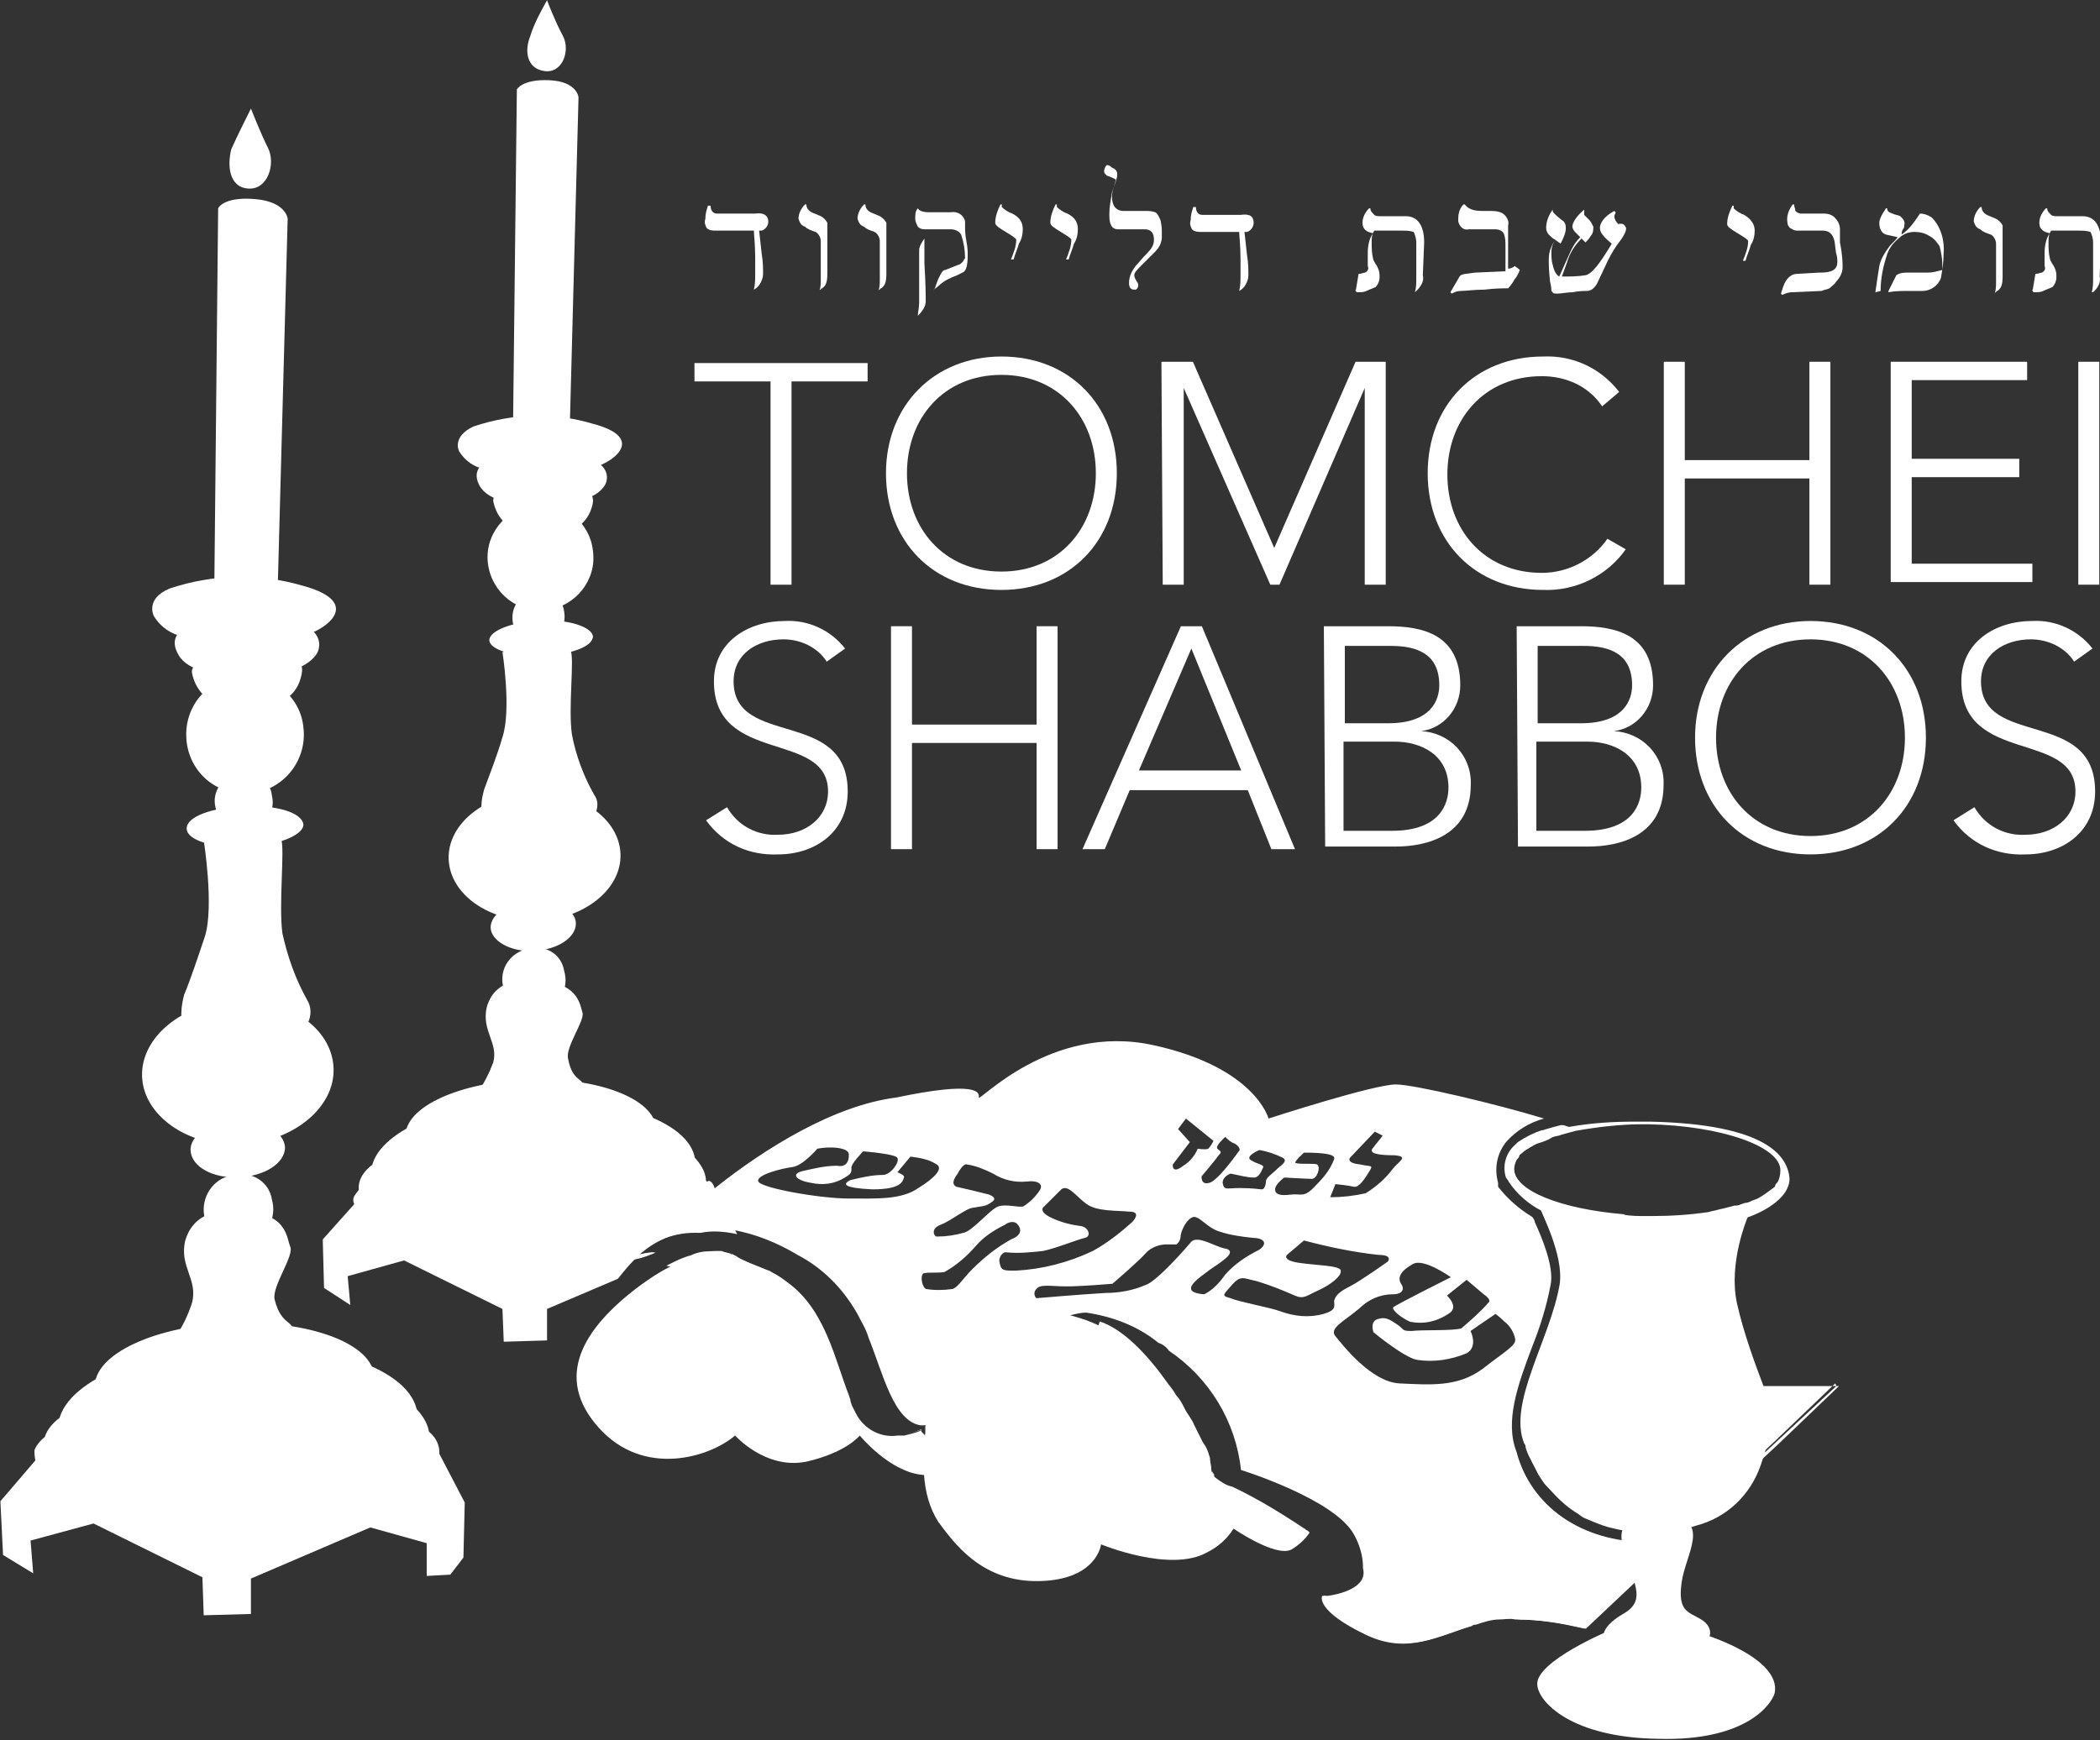 <?xml version="1.0" encoding="utf-8"?>
<!-- Generator: Adobe Illustrator 26.3.1, SVG Export Plug-In . SVG Version: 6.00 Build 0)  -->
<svg version="1.1" xmlns="http://www.w3.org/2000/svg" xmlns:xlink="http://www.w3.org/1999/xlink" x="0px" y="0px"
	 viewBox="0 0 160.1 132.7" style="enable-background:new 0 0 160.1 132.7;" xml:space="preserve">
<rect x="0" y="0" width="160.1" height="132.7" fill="#333333" stroke="none"/>
<style type="text/css">
	.st0{display:none;}
	.st1{display:inline;stroke:#000000;stroke-miterlimit:10;}
	.st2{fill:#FFFFFF;}
</style>
<g id="Layer_2" class="st0">
	<rect class="st1" width="160.1" height="132.7"/>
</g>
<g id="Layer_1">
	<g id="Group_26" transform="translate(1241.575 395.087)">
		<path id="Path_30" class="st2" d="M-1183-378.2c0,0.3-0.2,0.6-0.5,0.7c-0.1,0-0.1,0-0.2,0l0.2,1.8c0.1,0.6,0.1,1.1,0.1,1.5
			c0,0.3-0.1,0.5-0.2,0.7c-0.1,0.2-0.3,0.4-0.5,0.5c0.1-0.4,0.1-0.8,0.1-1.2c0-0.3,0-0.7,0-1.2c0-1.1-0.1-1.8-0.1-2.1l-2.9,0
			c-0.2,0-0.5,0-0.7-0.2c-0.1-0.2-0.2-0.4-0.1-0.7c0-0.4,0.1-0.7,0.2-1h0.2c0,0.4,0.2,0.6,0.5,0.6l2.9,0
			C-1183.3-378.9-1183-378.6-1183-378.2z"/>
		<path id="Path_31" class="st2" d="M-1178.5-376.9l0,2.5c0,0,0,0.1,0,0.1v0.1c0,0.6-0.1,0.9-0.4,1.1c0,0-0.1,0-0.1,0.1
			c0,0-0.1,0-0.1,0.1c0.1-0.3,0.1-0.6,0.1-0.9l0-2.9c0-0.3-0.2-0.6-0.4-0.7c-0.3-0.1-0.6-0.2-0.8-0.4c-0.3-0.1-0.4-0.3-0.5-0.6
			c0-0.4,0.2-0.8,0.5-1.1h0.1c0,0.3,0.2,0.5,0.4,0.6c0.2,0.1,0.5,0.2,0.7,0.3c0.2,0.1,0.4,0.3,0.5,0.5
			C-1178.5-377.8-1178.5-377.4-1178.5-376.9L-1178.5-376.9z"/>
		<path id="Path_32" class="st2" d="M-1174-376.9l0,2.5v0.1c0,0.1,0,0.1,0,0.1c0,0.6-0.1,0.9-0.4,1.1c0,0-0.1,0-0.1,0.1
			c0,0-0.1,0-0.1,0.1c0.1-0.3,0.1-0.6,0.1-0.9l0-2.9c0-0.3-0.2-0.6-0.4-0.7c-0.3-0.1-0.6-0.2-0.8-0.4c-0.3-0.1-0.4-0.3-0.5-0.6
			c0-0.4,0.2-0.8,0.5-1.1h0.1c0,0.3,0.2,0.5,0.4,0.6c0.2,0.1,0.5,0.2,0.7,0.3c0.2,0.1,0.4,0.3,0.5,0.5
			C-1174-377.8-1174-377.4-1174-376.9L-1174-376.9z"/>
		<path id="Path_33" class="st2" d="M-1167.8-375.6c0,0.7-0.1,1.2-0.4,1.3l-0.4,0.2c-0.5,0.2-1,0.4-1.4,0.8c0,0-0.1,0.1-0.4,0.3
			c0,0,0,0.1,0,0.1l0,0c0-0.1,0-0.1,0.1-0.2c0.1-0.3,0.2-0.6,0.3-0.8c0.2-0.4,0.3-0.6,0.5-0.6l1-0.4c0.1,0,0.2-0.1,0.3-0.2
			c0.1-0.1,0.1-0.2,0.2-0.3c0-0.6-0.1-1.2-0.3-1.8c-0.2-0.3-0.5-0.4-0.8-0.4h-1.9c-0.2,0-0.4,0-0.6-0.2c-0.1-0.2-0.2-0.4-0.2-0.6
			c0-0.3,0-0.6,0.2-0.8h0c0.1,0.2,0.4,0.3,0.9,0.3h1.6c0.5-0.1,1,0.2,1.1,0.7c0,0.1,0,0.3,0,0.4c0,0.2,0,0.6,0.1,1.1
			C-1167.8-376.2-1167.8-375.9-1167.8-375.6z M-1171-372.1c0,0.4-0.3,0.8-0.6,1.1c0-0.3,0.1-0.6,0.1-1l0-4c0-0.3,0.2-0.6,0.4-0.9
			v0.2c0,0.5,0,1.1,0,1.7C-1171-373.4-1171-372.5-1171-372.1L-1171-372.1z"/>
		<path id="Path_34" class="st2" d="M-1163.6-377.6c0,0.4-0.1,0.8-0.3,1.1c-0.1,0.4-0.3,0.8-0.4,1.2h-0.2c0.2-0.5,0.4-1,0.4-1.5
			c0-0.1-0.3-0.3-0.8-0.6s-0.8-0.5-0.8-0.7c0-0.5,0.2-1,0.4-1.4h0.1l0,0.2c0.2,0.2,0.5,0.4,0.8,0.5
			C-1163.8-378.5-1163.6-378.1-1163.6-377.6z"/>
		<path id="Path_35" class="st2" d="M-1159.4-377.6c0,0.4-0.1,0.8-0.3,1.1c-0.1,0.4-0.3,0.8-0.4,1.2h-0.2c0.2-0.5,0.4-1,0.4-1.5
			c0-0.1-0.3-0.3-0.8-0.6s-0.8-0.5-0.8-0.7c0-0.5,0.2-1,0.4-1.4h0.1l0,0.2c0.2,0.2,0.5,0.4,0.8,0.5
			C-1159.6-378.5-1159.4-378.1-1159.4-377.6z"/>
		<path id="Path_36" class="st2" d="M-1153-377.5v0.5c0,0.4-0.2,0.8-0.5,1.1l-1,1c-0.4,0.4-0.6,0.6-0.6,0.8c0,0.2,0.1,0.3,0.2,0.5
			c0.1,0.1,0.1,0.2,0.1,0.3c0,0.1-0.1,0.3-0.2,0.3c0,0,0,0-0.1,0c-0.3,0-0.4-0.2-0.4-0.5c0-0.5,0.2-0.9,0.5-1.3
			c0.2-0.2,0.5-0.6,0.9-1c0.3-0.3,0.5-0.6,0.5-1c0-0.5-0.2-0.8-0.7-0.8h-2c-0.3,0-0.5-0.1-0.6-0.4c-0.1-0.2-0.1-0.5-0.1-0.8
			c0-0.5,0.1-1,0.2-1.6c0.1-0.3,0.2-0.6,0.3-1c-0.2-0.1-0.4-0.2-0.7-0.3c-0.1-0.1-0.2-0.2-0.2-0.3c0-0.2,0.1-0.4,0.2-0.5l0,0
			c0.2,0,0.3,0.1,0.4,0.2c0.3,0.1,0.4,0.3,0.4,0.5c0,0.3-0.1,0.5-0.2,0.8c-0.1,0.3-0.2,0.6-0.2,0.9c0,0.7,0.3,1.1,0.9,1.1h1.6
			c0.3,0,0.5,0,0.8,0.1c0.2,0.1,0.3,0.4,0.4,0.6C-1153-377.8-1153-377.6-1153-377.5z"/>
		<path id="Path_37" class="st2" d="M-1146-378.1c0,0.3-0.2,0.6-0.5,0.7c-0.1,0-0.1,0-0.2,0l0.2,1.8c0.1,0.6,0.1,1.1,0.1,1.5
			c0,0.3-0.1,0.5-0.2,0.7c-0.1,0.2-0.3,0.4-0.5,0.5c0.1-0.4,0.1-0.8,0.1-1.2c0-0.3,0-0.7,0-1.2c0-1.1-0.1-1.8-0.1-2.1l-2.9,0
			c-0.2,0-0.5,0-0.7-0.2c-0.1-0.2-0.2-0.4-0.1-0.7c0-0.4,0.1-0.7,0.2-1h0.2c0,0.4,0.2,0.6,0.5,0.6l2.9,0
			C-1146.3-378.8-1146-378.6-1146-378.1z"/>
		<path id="Path_38" class="st2" d="M-1133.1-374.1c0.1,0.4-0.1,0.8-0.4,1.1c-0.1,0.1-0.1,0.1-0.2,0.2c0.1-0.4,0.1-0.7,0.1-1.1v-0.4
			c0-0.2,0-0.6,0-1.2v-1.1c0-0.3-0.1-0.6-0.2-0.8c-0.3-0.1-0.6-0.1-0.9-0.1h-2.1c-0.2,0.3-0.2,0.6-0.2,0.9c0,0.4,0,0.8,0.1,1.2
			c0,0.1,0.1,0.3,0.3,0.6c0.1,0.2,0.2,0.4,0.2,0.7l0,0.2c0,0.2-0.1,0.5-0.3,0.7c-0.2,0.1-0.5,0.2-0.7,0.3c-0.2,0.1-0.4,0.1-0.7,0.1
			c0,0-0.1,0-0.1-0.1c0,0-0.1-0.1,0-0.1l0.2-1.2c0.2,0,0.4-0.1,0.5-0.1c0.2-0.1,0.3-0.3,0.2-0.5c0-0.1,0-0.3,0-0.5s0-0.4,0-0.5
			c0-0.5,0.1-1.1,0.4-1.5c-0.5-0.1-0.8-0.3-0.8-0.8c0-0.4,0.2-0.8,0.5-1.1h0.1c0,0.2,0.1,0.3,0.3,0.5c0.1,0.1,0.3,0.1,0.5,0.1h1.9
			c0.9,0,1.4,0.7,1.4,2L-1133.1-374.1z"/>
		<path id="Path_39" class="st2" d="M-1125.7-374.5c-0.1,0.2-0.2,0.5-0.4,0.7c-0.1,0.2-0.3,0.5-0.5,0.7c-0.4,0-1,0-1.8,0.1
			c-0.8,0-1.4,0.1-1.8,0.1c-0.3,0-0.5,0.1-0.7,0.2l-0.1-0.1l0.7-1.2c0.1-0.2,0.5-0.2,1.2-0.3l2.3-0.1v-1.9c0-0.3,0-0.6-0.1-0.9
			c-0.1-0.3-0.4-0.4-0.7-0.4l-2,0c-0.4,0.1-0.7-0.2-0.8-0.6c0-0.1,0-0.1,0-0.2c0-0.4,0.1-0.8,0.4-1.1l0.1,0c0.2,0.3,0.6,0.5,1.3,0.5
			h0.6c0.3,0,0.7,0,1,0.2c0.3,0.2,0.5,0.6,0.4,0.9l0,3.3c0.2,0,0.4-0.1,0.5-0.2C-1125.8-374.6-1125.7-374.5-1125.7-374.5z"/>
		<path id="Path_40" class="st2" d="M-1117.6-377.7c0,0.3-0.2,0.6-0.4,0.9c-0.4,0.5-0.7,1-1,1.6l-0.8,1.7c-0.1,0.2-0.2,0.3-0.3,0.4
			c-0.1,0.1-0.3,0.2-0.5,0.2c-0.2,0-0.6,0-1.1,0.1c-0.4,0-0.8,0.1-1.1,0.1c-0.2,0-0.4,0-0.4-0.1l-0.1-0.1c0-0.1,0-0.3-0.1-0.7
			c-0.1-0.9-0.1-1.4-0.1-1.5c0-0.3,0-0.6,0.1-0.9c0.1-0.3,0.2-0.5,0.4-0.8c-0.2-0.1-0.3-0.2-0.5-0.4c-0.1-0.1-0.2-0.3-0.2-0.5
			c0-0.5,0.2-1,0.5-1.4l0,0.1c0,0.1,0.2,0.3,0.7,0.7c0.2,0.1,0.3,0.3,0.3,0.6c0,0.4-0.2,0.8-0.4,1.2l-0.4-0.3
			c-0.2,0.3-0.3,0.6-0.3,0.9c0,0.3,0,0.7,0.1,1c0.1,0.5,0.3,0.8,0.5,0.9c0.5-1.1,0.8-1.8,0.9-2c0.2-0.4,0.4-0.7,0.7-1
			c-0.1-0.1-0.2-0.2-0.4-0.4c-0.1-0.1-0.2-0.3-0.2-0.4c0-0.3,0.3-0.8,0.9-1.3v0.2l0,0.2c0.2,0.2,0.3,0.3,0.4,0.4
			c0.1,0.1,0.2,0.3,0.3,0.5c0,0.2,0,0.5-0.2,0.7c-0.1,0.2-0.3,0.4-0.4,0.5l-0.3-0.3c-0.5,0.5-0.9,1.1-1.1,1.8l-0.4,1.1
			c0.6,0,1.2,0,1.8-0.1c0.5-0.1,1.1-0.9,2-2.4c-0.2-0.2-0.5-0.4-0.7-0.7c-0.1-0.1-0.2-0.3-0.2-0.5c0-0.3,0.2-0.6,0.4-0.8
			c0.2-0.2,0.5-0.4,0.7-0.5l0.1,0.1c0,0.1-0.1,0.2-0.1,0.3c0,0.2,0.1,0.4,0.3,0.6C-1117.8-378.1-1117.7-377.9-1117.6-377.7z"/>
		<path id="Path_41" class="st2" d="M-1107.8-377.5c0,0.4-0.1,0.8-0.3,1.1c-0.1,0.4-0.3,0.8-0.4,1.2h-0.2c0.2-0.5,0.4-1,0.4-1.5
			c0-0.1-0.3-0.3-0.8-0.6s-0.8-0.5-0.8-0.7c0-0.5,0.2-1,0.4-1.4h0.1l0,0.2c0.2,0.2,0.5,0.4,0.8,0.5
			C-1108.1-378.4-1107.8-378-1107.8-377.5z"/>
		<path id="Path_42" class="st2" d="M-1101.1-374.7c0,0.4-0.2,0.8-0.5,1.1c-0.1,0.2-0.3,0.3-0.5,0.5c-0.2,0.1-0.4,0.1-0.6,0.2
			l-2.3,0.1c-0.2,0-0.5,0.1-0.7,0.2l-0.1-0.1c0.1-0.3,0.2-0.7,0.4-1c0.2-0.3,0.5-0.5,0.8-0.5l1.7-0.1c0.3,0,0.6,0,0.9-0.1
			c0.3-0.1,0.5-0.3,0.5-0.7c0-0.2,0-0.4-0.1-0.7l-0.1-0.8c-0.1-0.6-0.4-0.9-0.9-0.9h-2c-0.2,0-0.3-0.1-0.5-0.2
			c-0.1-0.1-0.2-0.2-0.2-0.4c-0.1-0.5,0.1-1,0.4-1.4h0.1c0,0.2,0.1,0.3,0.1,0.5c0.1,0.1,0.3,0.2,0.4,0.2h1.8c0.3,0,0.6,0.1,0.8,0.3
			c0.2,0.2,0.4,0.5,0.4,0.9c0,0.3,0,0.7,0,1C-1101.1-375.6-1101.1-375-1101.1-374.7z"/>
		<path id="Path_43" class="st2" d="M-1093.4-375.7c0,0.6-0.1,1.2-0.2,1.8c-0.2,0.6-0.8,1-1.4,1h-1c-0.6,0-1.1,0-1.6,0.1l0-0.1
			l0.6-1.2c0.3-0.2,0.6-0.2,0.9-0.2l1.5,0c0.4,0,0.7-0.1,1.1-0.2v-0.5c0-0.4-0.1-0.9-0.2-1.3c-0.2-0.3-0.4-0.6-0.8-0.8
			c-0.3-0.2-0.7-0.3-1.1-0.3c-0.4,0-0.7,0.1-1,0.3c-0.5,0.4-0.9,0.8-1.1,1.4c-0.3,0.9-0.5,1.8-0.5,2.8l-0.4,0.1
			c0.1-0.7,0.2-1.4,0.3-2c0.1-0.5,0.4-1,0.7-1.4c0.2-0.3,0.5-0.5,0.7-0.8l-0.9-0.2c-0.3-0.1-0.5-0.4-0.5-0.9c0-0.2,0.1-0.4,0.2-0.6
			c0.1-0.2,0.2-0.3,0.3-0.5l0.1,0c0,0.2,0.1,0.3,0.4,0.4c0.2,0.1,0.4,0.1,0.6,0.2c0.2,0.2,0.4,0.4,0.3,0.7c0,0.1,0,0.2-0.1,0.3
			c-0.1,0.2-0.1,0.3-0.1,0.4c0.6-0.4,1-1,1.4-1.6c0.3,0,0.6,0.1,0.9,0.3C-1093.6-377.8-1093.3-376.7-1093.4-375.7z"/>
		<path id="Path_44" class="st2" d="M-1088.9-376.7l0,2.5v0.1c0,0.1,0,0.1,0,0.1c0,0.6-0.1,0.9-0.4,1.1c0,0-0.1,0-0.1,0.1
			c0,0-0.1,0-0.1,0.1c0.1-0.3,0.1-0.6,0.1-0.9l0-2.9c0-0.3-0.2-0.6-0.4-0.7c-0.3-0.1-0.6-0.2-0.8-0.4c-0.3-0.1-0.4-0.3-0.5-0.6
			c0-0.4,0.2-0.8,0.5-1.1h0.1c0,0.3,0.2,0.5,0.4,0.6c0.2,0.1,0.5,0.2,0.7,0.3c0.2,0.1,0.4,0.3,0.5,0.5
			C-1088.9-377.6-1088.9-377.2-1088.9-376.7L-1088.9-376.7z"/>
		<path id="Path_45" class="st2" d="M-1081.5-374c0.1,0.4-0.1,0.8-0.4,1.1c-0.1,0.1-0.1,0.1-0.2,0.1c0.1-0.4,0.1-0.7,0.1-1.1v-0.4
			c0-0.2,0-0.6,0-1.2v-1.1c0-0.3-0.1-0.6-0.2-0.8c-0.3-0.1-0.6-0.1-0.9-0.1h-2.1c-0.2,0.3-0.2,0.6-0.2,0.9c0,0.4,0,0.8,0.1,1.2
			c0,0.1,0.1,0.3,0.3,0.6c0.1,0.2,0.2,0.4,0.2,0.7l0,0.2c0,0.2-0.1,0.5-0.3,0.7c-0.2,0.1-0.5,0.2-0.7,0.3c-0.2,0.1-0.4,0.1-0.7,0.1
			c0,0-0.1,0-0.1-0.1c0,0-0.1-0.1,0-0.1l0.2-1.2c0.2,0,0.4-0.1,0.5-0.1c0.2-0.1,0.3-0.3,0.2-0.5c0-0.1,0-0.3,0-0.5s0-0.4,0-0.5
			c0-0.5,0.1-1.1,0.4-1.5c-0.5-0.1-0.8-0.3-0.8-0.8c0-0.4,0.2-0.8,0.5-1.1h0.1c0,0.2,0.1,0.3,0.3,0.5c0.1,0.1,0.3,0.1,0.5,0.1h1.9
			c0.9,0,1.4,0.7,1.4,2L-1081.5-374z"/>
	</g>
	<g id="Group_27" transform="translate(1240.745 409.387)">
		<path id="Path_46" class="st2" d="M-1182-380.3h-5.8v-1.4h13.2v1.4h-5.8v15.5h-1.6L-1182-380.3z"/>
		<path id="Path_47" class="st2" d="M-1164.4-382.2c5.2,0,8.8,3.7,8.8,8.9s-3.6,8.9-8.8,8.9s-8.8-3.7-8.8-8.9
			S-1169.5-382.2-1164.4-382.2z M-1164.4-365.8c4.4,0,7.2-3.3,7.2-7.5s-2.8-7.5-7.2-7.5s-7.2,3.3-7.2,7.5
			S-1168.8-365.8-1164.4-365.8L-1164.4-365.8z"/>
		<path id="Path_48" class="st2" d="M-1152.2-381.8h2.4l6.2,14.2l6.2-14.2h2.3v17h-1.6v-15h0l-6.5,15h-0.7l-6.6-15h0v15h-1.6
			L-1152.2-381.8z"/>
		<path id="Path_49" class="st2" d="M-1116.8-367.5c-1.4,2-3.8,3.2-6.3,3.1c-5.2,0-8.8-3.7-8.8-8.9s3.6-8.9,8.8-8.9
			c2.3-0.1,4.4,0.9,5.8,2.7l-1.3,1.1c-1-1.5-2.7-2.3-4.6-2.3c-4.4,0-7.2,3.3-7.2,7.5s2.8,7.5,7.2,7.5c2,0,3.9-1,5-2.6L-1116.8-367.5
			z"/>
		<path id="Path_50" class="st2" d="M-1113.9-381.8h1.6v7.5h9.5v-7.5h1.6v17h-1.6v-8.1h-9.5v8.1h-1.6V-381.8z"/>
		<path id="Path_51" class="st2" d="M-1096.6-381.8h10.4v1.4h-8.8v6h8.2v1.4h-8.2v6.6h9.2v1.4h-10.8V-381.8z"/>
		<path id="Path_52" class="st2" d="M-1082.3-381.8h1.6v17h-1.6V-381.8z"/>
	</g>
	<g id="Group_28" transform="translate(1241.728 429.556)">
		<path id="Path_53" class="st2" d="M-1186.3-368c0.8,1.4,2.3,2.2,3.9,2.1c2.1,0,3.8-1.3,3.8-3.3c0-4.7-8.7-2-8.7-8.4
			c0-3,2.6-4.6,5.4-4.6c1.8-0.1,3.5,0.7,4.6,2.1l-1.4,1c-0.7-1.1-2-1.7-3.3-1.7c-2,0-3.8,1.1-3.8,3.2c0,5.1,8.7,2,8.7,8.4
			c0,3.1-2.5,4.8-5.3,4.8c-2.2,0.1-4.2-0.8-5.5-2.6L-1186.3-368z"/>
		<path id="Path_54" class="st2" d="M-1173.8-381.8h1.6v7.5h9.5v-7.5h1.6v17h-1.6v-8.1h-9.5v8.1h-1.6V-381.8z"/>
		<path id="Path_55" class="st2" d="M-1151.7-381.8h1.6l7.1,17h-1.8l-1.8-4.5h-9l-1.9,4.5h-1.7L-1151.7-381.8z M-1150.9-380.1
			l-4,9.3h7.8L-1150.9-380.1z"/>
		<path id="Path_56" class="st2" d="M-1140.8-381.8h4.9c2.6,0,5.5,0.6,5.5,4.5c0,1.8-1.3,3.3-3,3.5v0c2.2,0.1,3.9,1.9,3.8,4.1
			c0,0,0,0,0,0c0,3.9-3.4,4.7-5.7,4.7h-5.4L-1140.8-381.8z M-1139.2-374.4h3.3c3.3,0,3.9-1.8,3.9-2.9c0-2.4-1.7-3-3.7-3h-3.5V-374.4
			z M-1139.2-366.2h3.6c3.7,0,4.3-2.1,4.3-3.3c0-2.5-2.1-3.5-4.1-3.5h-3.9V-366.2z"/>
		<path id="Path_57" class="st2" d="M-1126.1-381.8h4.9c2.6,0,5.5,0.6,5.5,4.5c0,1.8-1.3,3.3-3,3.5v0c2.2,0.1,3.9,1.9,3.8,4.1
			c0,0,0,0,0,0c0,3.9-3.4,4.7-5.7,4.7h-5.4L-1126.1-381.8z M-1124.5-374.4h3.3c3.3,0,3.9-1.8,3.9-2.9c0-2.4-1.7-3-3.7-3h-3.5
			L-1124.5-374.4z M-1124.5-366.2h3.6c3.7,0,4.3-2.1,4.3-3.3c0-2.5-2.1-3.5-4.1-3.5h-3.9V-366.2z"/>
		<path id="Path_58" class="st2" d="M-1103.7-382.2c5.2,0,8.8,3.7,8.8,8.9s-3.6,8.9-8.8,8.9s-8.8-3.7-8.8-8.9
			S-1108.8-382.2-1103.7-382.2z M-1103.7-365.8c4.4,0,7.2-3.3,7.2-7.5s-2.8-7.5-7.2-7.5s-7.2,3.3-7.2,7.5
			S-1108.1-365.8-1103.7-365.8z"/>
		<path id="Path_59" class="st2" d="M-1091.2-368c0.8,1.4,2.3,2.2,3.9,2.1c2.1,0,3.8-1.3,3.8-3.3c0-4.7-8.7-2-8.7-8.4
			c0-3,2.6-4.6,5.4-4.6c1.8-0.1,3.5,0.7,4.6,2.1l-1.4,1c-0.7-1.1-2-1.7-3.3-1.7c-2,0-3.8,1.1-3.8,3.2c0,5.1,8.7,2,8.7,8.4
			c0,3.1-2.5,4.8-5.3,4.8c-2.2,0.1-4.2-0.8-5.5-2.6L-1091.2-368z"/>
	</g>
	<g id="Group_30" transform="translate(1212.205 392.219)">
		<path id="Path_70" class="st2" d="M-1163.6-296.5c0.4-0.1,0.8-0.2,1.3-0.2c-0.5,0.2-1,0.4-1.5,0.5c-0.5,0.5-0.9,1-1.3,1.5
			l-5.4,2.3l0,2.4l-3.3,0.1l-0.1-2.5l-7.5-3.7l-4.3,1.2l0.2,2.2l-2-1.3l-0.1-3.7l2.5-2.8v0l0.3-0.3h0.5l1.5,0l23.1-0.6l1.5,0h0.4
			l0.1,0.2l0.3,0.5l1.4,2.6c-0.9-0.2-1.9-0.3-2.8-0.1h0C-1160.8-298.3-1162.4-297.6-1163.6-296.5z"/>
		<path id="Path_71" class="st2" d="M-1156-296.4L-1156-296.4l-0.1,2.5l-0.9,1.2l-1.6,0l0-2.2l-2.8-0.8l0,0c0.2-0.1,0.4-0.2,0.6-0.3
			c0.4-0.2,0.9-0.4,1.3-0.5c0.4-0.2,0.9-0.3,1.4-0.3c0.3,0,0.6,0,0.9,0v0c0.3,0.1,0.5,0.1,0.7,0.2c0,0,0.1,0.1,0.1,0
			C-1156.2-296.5-1156.1-296.4-1156-296.4z"/>
		<path id="Path_72" class="st2" d="M-1157.7-301.5c0,0.2,0,0.4,0,0.6c-0.1,1-0.6,1.9-1.4,2.5h0c-1.6,0.1-3.2,0.8-4.4,1.9
			c0.4-0.1,0.8-0.2,1.3-0.2c-0.5,0.2-1,0.4-1.5,0.5c-2.6,0.6-5.2,0.9-7.9,1c-11.5,0.3-13.3-3.7-13.6-5.2v0c-0.1-0.2-0.1-0.4,0-0.6
			c0.2-0.3,0.4-0.6,0.7-0.8v0c0.3-0.2,0.5-0.4,0.8-0.5c1.2-0.6,2.5-0.9,3.8-1.1c3-0.5,6.1-0.7,9.2-0.6c2.5-0.1,5,0,7.4,0.3
			c1.5,0.1,2.9,0.5,4.2,1.1c0.3,0.1,0.6,0.3,0.8,0.5C-1158.1-302.3-1157.8-302-1157.7-301.5L-1157.7-301.5z"/>
		<path id="Path_73" class="st2" d="M-1183-303.9c0,0-5,2.2,1.4,5.7s19,1.4,21.4-1c1.9-1.9,3.1-3.4-0.5-6
			C-1164.6-307.9-1183-303.9-1183-303.9z"/>
		<path id="Path_74" class="st2" d="M-1159.2-303.6c0.1,2.9-5.3,5.5-12.2,5.7s-12.4-1.9-12.5-4.8s5.3-5.5,12.2-5.7
			S-1159.3-306.5-1159.2-303.6z"/>
		<path id="Path_75" class="st2" d="M-1162.2-306.2c0.1,2.2-4.1,4.2-9.4,4.4s-9.6-1.4-9.7-3.7s4.1-4.2,9.4-4.4
			S-1162.3-308.4-1162.2-306.2z"/>
		<path id="Path_76" class="st2" d="M-1171.7-317.4c0,0-2.7-0.5-3.4,2c-0.4,1.8,0.9,2.7,0.5,4.2c-0.3,0.8-0.7,1.6-1.2,2.3
			c-0.1,0.3,0.4,0.6,0.8,0.9c0.9,0.5,2,0.8,3.1,0.7c1.7,0,3.9-0.6,4.1-1.3c0.5-1.7-0.7-0.7-1.1-2.9c-0.2-0.9,1.3-2.9,1.1-3.5
			S-1168.1-317.5-1171.7-317.4z"/>
		<path id="Path_77" class="st2" d="M-1169.2-318.2c0.4,1.3-0.3,2.6-1.6,3c-1.3,0.4-2.6-0.3-3-1.6c-0.4-1.3,0.3-2.6,1.6-3
			c0.2-0.1,0.4-0.1,0.6-0.1C-1170.5-320.1-1169.4-319.4-1169.2-318.2z"/>
		<path id="Path_78" class="st2" d="M-1168.3-321.8c0,1.1-1.4,2-3.2,2.1s-3.3-0.8-3.3-1.8s1.4-2,3.2-2.1S-1168.3-322.8-1168.3-321.8
			z"/>
		<path id="Path_79" class="st2" d="M-1164.9-327.1c0.1,2.7-2.8,5-6.4,5.1s-6.6-2-6.7-4.7s2.8-5,6.4-5.1S-1165-329.8-1164.9-327.1z"
			/>
		<path id="Path_80" class="st2" d="M-1173.9-342.5c0,0,0.7,4.4,0,6.5c-0.4,1.4-1,2.9-1.4,4c-0.1,0.4-0.2,0.8-0.2,1.2
			c0,0-0.4,2.2,4.3,2.4c3.2-0.2,4.4-1.8,4.4-1.8c0.2-0.5,0.2-1-0.1-1.4c-0.8-1.4-1.4-3-1.7-4.6c-0.3-2,0.2-5.8-0.1-6.4
			S-1173.9-342.5-1173.9-342.5z"/>
		<path id="Path_81" class="st2" d="M-1167-343.7c0,0.8-1.7,1.4-3.9,1.5s-4-0.5-4-1.2s1.7-1.4,3.9-1.5S-1167.1-344.4-1167-343.7z"/>
		<path id="Path_82" class="st2" d="M-1169.2-345.6c0.2,1.1-0.4,2.1-1.5,2.4c-1.1,0.2-2.1-0.4-2.4-1.5c-0.2-1.1,0.4-2.1,1.5-2.4
			c0.1,0,0.2,0,0.4,0C-1170.2-347.2-1169.3-346.5-1169.2-345.6z"/>
		<path id="Path_83" class="st2" d="M-1167-350.2c0.3,2.2-1.3,4.2-3.5,4.5c-2.2,0.3-4.2-1.3-4.5-3.5c-0.3-2.2,1.3-4.2,3.5-4.5
			c0.1,0,0.3,0,0.4,0C-1169.1-353.9-1167.2-352.3-1167-350.2z"/>
		<path id="Path_84" class="st2" d="M-1174.6-354c0.2,1,0.8,1.8,1.7,2.2c1.5,0.5,3.1,0.5,4.5-0.1c0.6-0.3,1.1-0.9,1.3-1.6
			c0.2-0.6,0.2-1.2-0.8-1.4C-1169.3-355.2-1174.8-355.3-1174.6-354z"/>
		<path id="Path_85" class="st2" d="M-1175.4-356.8c0,0-0.9,0.5-0.2,1.7c0.7,1.1,2.7,1.5,5.2,1.4s3.8-0.7,4.3-1.5
			S-1165.6-358.9-1175.4-356.8z"/>
		<path id="Path_86" class="st2" d="M-1177.2-357.8c0,0-0.6-1.1,1.1-1.9c3-1,6.1-1.1,9.1-0.2c4.2,1.1,1.5,3.1-0.5,3.5
			c-1.8,0.3-3.6,0.4-5.4,0.3C-1174.5-356.3-1176.2-356.2-1177.2-357.8z"/>
		<path id="Path_87" class="st2" d="M-1173.1-359l0.3-26.4c0,0,0.4-0.8,2.5-0.7s2.2,1.3,2.2,1.3l-0.7,26.4c-0.6,0.6-1.5,0.8-2.4,0.6
			C-1172.8-357.9-1173.1-358.1-1173.1-359z"/>
		<path id="Path_88" class="st2" d="M-1170.5-392.2c0,0,0.6,1.6,1.2,2.7s0,2.9-1.4,2.7s-1.5-1.6-1.1-2.6
			C-1171.5-390.4-1171-391.3-1170.5-392.2z"/>
	</g>
	<g id="Group_31" transform="translate(1231.644 487.672)">
		<path id="Path_89" class="st2" d="M-1160.6-375.2c-0.2,0.1-0.5,0-0.7,0c-2.5-0.2-4.8-3-4.8-3s-1,1.3-4.1,2c-3.1,0.6-5.4-2-5.4-2
			c-2,1.7-7,3.2-10.4-0.6s-1.3-7.5,3.1-10.8c0.7-0.5,1.4-1,2.2-1.4c0.2-0.1,0.4-0.2,0.6-0.3c0.4-0.2,0.9-0.4,1.3-0.5
			c0.4-0.2,0.9-0.3,1.4-0.3c0.3,0,0.6,0,0.9,0v0c0.3,0.1,0.5,0.1,0.7,0.2c0,0,0.1,0.1,0.1,0c0.1,0.1,0.2,0.1,0.3,0.1h0
			c0.5,0.3,1.3,0.6,2.3,1c0.1,0,0.2,0.1,0.4,0.2c0.4,0.2,0.8,0.5,1.2,0.8c2.8,2.1,3.5,5.8,4.6,8.6c0,0.1,0.1,0.2,0.1,0.4l0.1,0.3
			c0.1,0.2,0.2,0.4,0.3,0.6c0.6,1.2,1.9,1.9,3.2,1.7c0.2,0,0.3,0,0.5,0c0.4-0.1,0.9-0.2,1.3-0.4l0,0.1l0.2,0.2l0.2,0.3
			C-1160.2-377.4-1160.6-375.2-1160.6-375.2z"/>
		<path id="Path_90" class="st2" d="M-1131.8-370.8L-1131.8-370.8L-1131.8-370.8c-0.4,0.6-0.9,1-1.4,1.3c-1.2,0.6-4.4-1.6-4.4-1.6
			c-0.5,0.8-1.2,1.4-2,1.8c-2.8,1.6-8.1-0.6-8.1-0.6s-0.3,2.7-4.7,2.8s-6.5-2.9-7.7-4.5c-0.7-1.1-1-2.3-1.1-3.6
			c-0.1-1.1-0.1-2.1,0.1-3.2c0-0.1,0-0.3,0-0.5c0.3-2,0.9-3.9,1.8-5.7c1.9-4.2,6.8-3.5,9.5-2.7c0.7,0.2,1.3,0.4,1.9,0.7l0.1-0.3h0
			c1.8,0.6,3.6,2.5,5.1,4.6c0.2,0.3,0.5,0.6,0.7,1c0.3,0.3,0.5,0.7,0.7,1.1c0.2,0.4,0.5,0.7,0.7,1.2c0.2,0.4,0.4,0.8,0.6,1.2
			c0.2,0.4,0.4,0.8,0.6,1.3c0,0.3,0.1,0.6,0.1,0.8c0,0.1,0,0.2,0.1,0.4c0.1,0.1,0.1,0.2,0.2,0.3c0.4,0.3,0.8,0.6,1.3,0.7
			c1.9,0.9,3.7,2,5.5,3.2c0,0,0.1,0,0.1,0.1C-1132-371-1131.9-370.9-1131.8-370.8z"/>
	</g>
	<g id="Group_32" transform="translate(1236.312 471.699)">
		<path id="Path_91" class="st2" d="M-1096.3-366c-0.4,0-1.5,0-4.7,0h-1c-0.4,0-0.8-0.2-1.2-0.3l0,0c-0.6-0.3-1.1-0.6-1.6-1.1
			c-2.8-2.4-5.5-7.5-7.7-11.7c-4.8-0.4-8.4-1.8-8.4-3.5c0-0.2,0.1-0.5,0.2-0.7c0-0.1,0.1-0.2,0.2-0.3l0.1-0.1
			c0.1-0.1,0.2-0.2,0.4-0.3c0.3-0.2,0.7-0.4,1-0.6c0.3-0.1,0.6-0.3,0.9-0.4c0.2,0,0.4-0.1,0.6-0.2h0c0.3-0.1,0.7-0.2,1.1-0.3
			c-0.1-0.1-0.2-0.2-0.4-0.3c-0.1,0-0.2-0.1-0.4-0.1h-0.1c-0.4,0.1-0.8,0.2-1.1,0.3c-0.1,0-0.2,0.1-0.4,0.1
			c-0.6,0.2-1.2,0.5-1.8,0.9c0,0-0.1,0.1-0.2,0.2c-0.7,0.6-1,1.6-0.7,2.5c0.6,0.9,1.5,1.7,2.5,2.1c0.2,0.6,1.9,3.8,1.6,6
			c-0.7,4.2-4,9.1-2.7,12.2c0.1,0.1,0.1,0.2,0.1,0.3c0.1,0.3,0.2,0.6,0.4,0.9c0.2,0.4,0.4,0.8,0.6,1.2l0.4,0.6
			c0.6,0.7,1.3,1.3,2.1,1.9c0.2,0.1,0.5,0.2,0.6,0.4c0.2,0.1,0.5,0.2,0.7,0.3c0.5,0.2,1,0.3,1.5,0.5c0.4,0.1,0.8,0.2,1.3,0.2
			c0.5,0,0.9,0.1,1.4,0h0.8c0.8-0.1,1.6-0.2,2.3-0.4l0.6-0.1l4.8-4.6l1.4-1.3l4.7-4.5L-1096.3-366z M-1108.8-354.2L-1108.8-354.2
			c-0.4,0-0.6,0-1,0.1c-0.3,0-0.6,0.1-0.9,0c-5,0-8.9-2.7-10-6.9c-0.9-2.3,0.1-5.1,1.2-8c0.6-1.5,1.1-3.1,1.4-4.7
			c0.3-1.4-0.7-3.7-1.2-4.8c0-0.1-0.1-0.3-0.2-0.4c-1-0.6-1.9-1.4-2.6-2.3l0-0.1l0-0.2c-0.3-1.1-0.1-2.2,0.6-3.1
			c0.8-0.9,1.8-1.5,2.9-1.8c-3.6-1.1-9.9-2.6-11.3-2.6c-1.7,0-9.7,2.6-9.7,2.6s-1-3.9-8.8-5.6c-7.8-1.7-13.3,4.4-13.3,4
			c0.1-0.4-0.1-1.3-6.3,0c-4.7,0.6-9.9,3.8-13.8,6.9c-0.1,0-0.2,0.1-0.2,0.2c-0.3,0.2-0.6,0.5-0.9,0.7c0,0,0,0,0,0c0,0,0,0,0,0
			c-1.2,0.9-2.1,1.7-2.9,2.4c0,0,0,0,0,0c0,0,0,0,0,0c-1.2,1-1.9,1.7-1.9,1.7h0.1c1.2-1.1,2.8-1.8,4.4-1.9h0
			c0.9-0.1,1.9-0.1,2.8,0.1c1.7,0.3,3.4,1,4.9,1.9c1.9,1,3.4,2.5,4.5,4.4c0.3,0.6,0.7,1.2,0.9,1.9c1.1,2.7,1.9,6.4,4,6.7h0.2
			c2.5-0.2,7.5-7.2,11.2-8.4c0.4-0.1,0.8-0.2,1.2-0.2c2,0.3,3.9,1,5.5,2.3c0.3,0.1,0.6,0.3,0.8,0.6c3.1,2.1,5.1,5.4,5.5,9.1
			c0,0,7.1,2.2,8.6,4.9c0.4,0.7,0.7,1.6,0.7,2.5v0.1c0.4,1.5-1.9,2-2.7,2.1h0c-0.1,0-0.2,0-0.3,0c0,0-0.6,1.1,3.4,3
			c3.2,1.4,5.5,0,7.9-0.7c0.1-0.1,0.2-0.1,0.3-0.1c0.6-0.2,1.2-0.4,1.8-0.4c0.4,0,0.8-0.1,1.2,0h0.2c1.8,0,3.5,0.3,5.2,0.7l7.1-6.7
			C-1108.6-354.3-1108.7-354.2-1108.8-354.2z M-1133.4-383.4l1.9-2l0.6,0.3c-0.2,0.3-0.5,0.6-0.7,0.9c-0.5,0.5,0.5,0.6,1.6,0.6
			c1.1,0.1,0.4,0.4-0.1,1c-0.6,0.8-1.3,1.4-2.1,1.9c-0.9,0.2-1.8,0.3-2.7,0.3l0.4-1c0,0,1,0.1,1.4,0.2s0.9-0.7,1.2-1.2
			c0.3-0.5,0.1-0.3-0.7-0.5C-1133.7-383-1133.4-383.4-1133.4-383.4L-1133.4-383.4z M-1136.9-383.8c2.6,0,2.3,0.4,2.3,0.5
			c-0.3,0.8-0.8,1.4-1.4,2c-0.9,1-1.1,0.6-1.9,0.7c-0.8,0.1-1.2,0-1.2-0.4c0-0.4,0.7-0.9,0.7-0.9s1.8,0.1,2.1,0.1
			c0.4,0,0.7-0.9,0.4-1.1c-0.2-0.1-1.3,0-1.6-0.1C-1137.8-383-1136.9-383.8-1136.9-383.8L-1136.9-383.8z M-1140.9-383.2
			c-0.6-0.3,0.6-0.8,0.6-0.8c0.6,0.1,1.2,0.3,1.8,0.6c0.3,0.2,0.1,0.4-0.4,0.8c-0.5,0.5-0.9,0.7-0.9,1c0,0.2-0.1,0.6-0.3,0.6
			c-0.2,0-0.6-0.1-1.7-0.1c-1,0-1.2,0.2-1.3-0.4c0-0.5,0.6-0.7,0.6-0.7c0.6,0.1,1.2,0.3,1.8,0.3c0.4,0,0.6-0.6,0.7-0.8
			C-1140-382.9-1140.4-382.9-1140.9-383.2L-1140.9-383.2z M-1142.9-385c0.2,0.2,0.4,0.4,0.7,0.5c0.2,0.1,0.4,0.3,0.4,0.5
			c0,0-1.6,2.3-2.3,2.5s-0.6-0.5-0.6-0.5s1.1-1.3,1.3-1.6c0.3-0.3,0.1-0.3-0.1-0.5C-1143.7-384.3-1142.9-385-1142.9-385L-1142.9-385
			z M-1146.5-385.6l0.6-0.8l2.1,1.7c-0.1,0.2-0.2,0.4-0.4,0.6c-0.2,0.1-0.8,0-0.8,0c-0.2,0.5-0.6,1-1.1,1.3
			c-0.9,0.7-0.8-0.1-0.8-0.1l1.3-1.7L-1146.5-385.6z M-1156.7-379.7l1.3-1.3c0.5-0.4,1.1,0.5,1.9,1.1c0.8,0.6,2.3,0.5,3.3,0.6
			c1,0,0.2,0.8,0.2,0.8c-0.9,0.8-1.9,1.6-3,2.2c-1.9,0.9-3.9,1.4-5.9,1.5c-0.9,0-1.1,0-1.2-0.6c-0.1-0.3,0.1-0.7,0.4-0.8
			c0,0,0.1,0,0.1,0c0.9,0.1,1.9,0,2.8-0.1c1-0.2,2.7-0.9,3.2-1c0.5-0.1,0.3-0.8-0.3-0.9c-0.8-0.1-1.6-0.3-2.4-0.7
			C-1157.2-379.4-1156.7-379.7-1156.7-379.7L-1156.7-379.7z M-1160.9-380.6c-0.8-0.2-1.6-0.4-2.5-0.6c-0.4-0.2-0.2-0.6,0.1-1
			c0,0,0.4-0.8,0.7-0.7c0.7,0.1,1.4,0.4,2,0.7c0.8,0.5,1.7,0.7,2.6,0.6c0.8-0.1,1.2,0.2,1,0.6c-0.3,0.5-0.8,1-1.3,1.3
			c-0.4,0.1-1.3-0.2-1.9,0s-1.9,1.8-2.6,2c-0.7,0.2-1.4,0.3-2.1,0.3c-0.2,0-0.5-0.6,0.3-0.9s2-1.3,2.5-1.3c0.5-0.1,0.9-0.1,1.2-0.3
			C-1160.6-380.1-1160.2-380.3-1160.9-380.6L-1160.9-380.6z M-1166.3-381.1c-1.3,0.9-3.1,0.8-5.3,0.8c-2.2,0-6.7-0.8-6.9-1.3
			c-0.2-0.5,1.8-1,2.6-1.1c0.8-0.1,1.9-1.4,1.9-1.4c1-0.2,2.5-0.1,2.4,0.5c0,0.7-0.4,0.9-0.9,0.8c-0.9,0-1.7,0.2-2.6,0.4
			c-0.9,0.2-0.6,0.7,0.6,0.9c0.9,0.2,1.8,0.1,2.6-0.4c0.5-0.3,0.5-0.4,0.5-0.7c-0.1-0.3,0.9-1.3,0.9-1.3s2.5,0.2,2.6,0.5
			c0.2,0.3-0.5,1.3-1.1,1.3c-0.8,0-1.7,0.2-2.5,0.4c-0.6,0.3-0.5,0.6,1.7,0.7c2.2,0,2.3-0.6,2.4-0.9c0.1-0.2-0.5-0.4-0.5-0.4l1-1.2
			c0.7,0.1,1.4,0.2,2,0.6C-1164.4-382.6-1165-381.9-1166.3-381.1L-1166.3-381.1z M-1165.9-374.6c0.4-0.1,1.1,0,1.6-0.1
			c0.9-0.5,1.7-1.2,2.4-2c0.6-0.7,1.4-1.2,2.2-1.6c0,0,0.5-0.4,0.9-0.1c0.4,0.4,0.4,0.9-0.4,1.2c-1.1,0.6-2.1,1.4-3,2.3
			c-0.7,0.7-1.1,1.4-1.5,1.5c-0.7,0.1-1.4,0.1-2,0C-1166-373.5-1166.2-374.4-1165.9-374.6L-1165.9-374.6z M-1144.5-373
			c-0.2,0-1-0.1-1-0.4c-0.1-0.3,0.5-0.8,1.2-1.3c0.5-0.4,1.1-0.7,1.6-1.2c0,0,0.5-0.5-0.3-0.6c-0.8-0.2-2-1-2.5-0.5
			c-0.4,0.5-2.7,3.1-3.5,3.3c-0.9,0.4-2,0.6-3,0.6c-1.8,0.1-5.3,0.4-5.3,0.4c-0.2-0.2-0.2-0.5,0-0.7c0.3-0.4,1.1-0.2,2.3-0.2
			c1.2,0,3.5-0.2,3.5-0.2s2.1-1.8,2.6-2.4c0.4-0.4,1-0.6,1.5-0.6c0.5,0,0.8,0,0.8,0c0.2-0.2,0.3-0.4,0.3-0.7c0.1-0.5,0.5-1.3,1-1.4
			c0.5,0,1,0.8,1.9,1.1c0.9,0.3,1.7,0.4,2.6,0.5c0.8,0,1.2,0.4,0.5,0.9c-1,0.5-1.9,1.1-2.6,1.9
			C-1143.4-373.8-1143.9-373.3-1144.5-373L-1144.5-373z M-1135.4-371.5c-1.1,0.3-2.2,0.2-3.3-0.2c-0.8-0.3-3.1-0.7-3.8-1
			c-0.7-0.2-0.6-0.2,0.1-1c0.7-0.8,0.9-0.5,1.9-0.3c1,0.3,2,0.7,2.9,1.1c0.7,0.3,0.9,0,1.8-0.4c0.9-0.4,1.8-1.1,1.7-1.5
			c0-0.4-1.9-0.4-3.2-0.6c-1.3-0.2-0.9-0.6-0.9-0.6l1.3-1.1c1.9,0.5,3.8,0.9,5.7,1.1c1.1,0,0.7,0.5,0.7,0.5s-2.1,1.5-2.9,1.9
			c-0.8,0.4-1.1,0.7-1.2,1.1C-1134.6-372.1-1134.4-371.8-1135.4-371.5L-1135.4-371.5z M-1123.3-367.3c-1.9,1.4-4,1.2-6.3,1.1
			c-2.2-0.1-4.4-3-4.9-3.6c-0.5-0.6,0.6-1.1,1.8-2.1c0.7-0.7,1.6-1.1,2.6-1.1c0.7,0,0.9-0.4,0.6-0.8c-0.3-0.5,0-1,0.9-1.5
			c0.8-0.5,2.9,1,2.9,1s-4.2,2.1-4.4,2.3c-0.1,0.2,0.6,0.8,1.3,1.1c1,0.2,2,0,2.9-0.6c0.9-0.5-0.1-1.4-0.1-1.4l1.5-1.2
			c0,0,0.7,0.6,1.3,1.1c0.6,0.4,0.4,0.6,0.4,0.6c-0.6,0.7-1.4,1.4-2.1,2c-0.6,0.2-3,0.1-3.8,0.2c-0.8,0-0.5-0.1-1.1-0.5
			c-0.6-0.4-0.9-0.6-1.5-0.4s-0.3,1-0.3,1s2.3,1.9,3.3,2.1c1.3,0.2,2.6,0,3.8-0.5c0.9-0.5,0.3-1.7,0.3-1.7l1.9-1.3
			c0,0,0.3,0.2,0.7,0.6c0.4,0.3,0.7,0.8,0.8,1.3C-1120.7-369.1-1121.5-368.7-1123.3-367.3L-1123.3-367.3z M-1181.3-376.3
			L-1181.3-376.3c-0.3,0-0.6,0-0.9,0c0.5,0,1,0.1,1.5,0.2h0.2C-1180.8-376.1-1181.1-376.2-1181.3-376.3L-1181.3-376.3z"/>
	</g>
	<g id="Group_33" transform="translate(1187.831 400.48)">
		<path id="Path_92" class="st2" d="M-1184.8-289.5l-3,3.5l0.2,4.1l2.3,1.4l-0.2-2.5l4.8-1.3l8.3,4.1l0.1,2.9l3.6-0.1l0-2.7l9.1-3.9
			l4.3,1.2l0,2.5l1.8-0.1l1-1.3l0.1-4.2l-2.4-4.6L-1184.8-289.5z"/>
		<path id="Path_93" class="st2" d="M-1185.2-289.9c0,0-0.7,7.1,15.2,6.7s15.9-6.1,15.6-7c-0.9-3.8-14.7-3.2-14.7-3.2
			S-1183.7-293.7-1185.2-289.9z"/>
		<path id="Path_94" class="st2" d="M-1182.4-292.9c0,0-5.6,2.5,1.5,6.4s21.1,1.6,23.8-1.2c2.1-2.1,3.4-3.9-0.6-6.7
			C-1162-297.4-1182.4-292.9-1182.4-292.9z"/>
		<path id="Path_95" class="st2" d="M-1156-292.5c0.1,3.3-5.9,6.1-13.5,6.4s-13.8-2.1-13.9-5.4s5.9-6.1,13.5-6.4
			S-1156.1-295.8-1156-292.5z"/>
		<path id="Path_96" class="st2" d="M-1159.3-295.5c0.1,2.5-4.6,4.7-10.5,4.9s-10.7-1.6-10.8-4.1s4.6-4.7,10.5-4.9
			S-1159.4-298-1159.3-295.5z"/>
		<path id="Path_97" class="st2" d="M-1169.9-308.1c0,0-3-0.5-3.8,2.2c-0.5,2,1,3,0.5,4.8c-0.3,0.9-0.7,1.8-1.3,2.6
			c-0.1,0.4,0.5,0.7,0.9,1c1,0.6,2.3,0.9,3.5,0.8c1.9,0,4.3-0.6,4.5-1.5c0.5-1.9-0.7-0.8-1.3-3.2c-0.2-1,1.5-3.3,1.2-4
			S-1165.9-308.2-1169.9-308.1z"/>
		<path id="Path_98" class="st2" d="M-1167.1-309c0.4,1.4-0.4,2.9-1.8,3.3s-2.9-0.4-3.3-1.8c-0.4-1.4,0.4-2.9,1.8-3.3
			c0.2-0.1,0.4-0.1,0.6-0.1C-1168.5-311.1-1167.3-310.3-1167.1-309z"/>
		<path id="Path_99" class="st2" d="M-1166.1-313c0,1.2-1.5,2.2-3.5,2.3s-3.6-0.8-3.7-2s1.5-2.2,3.5-2.3S-1166.2-314.2-1166.1-313z"
			/>
		<path id="Path_100" class="st2" d="M-1162.4-319c0.1,3-3.1,5.6-7.1,5.8s-7.4-2.2-7.5-5.2s3.1-5.6,7.1-5.8
			S-1162.5-322.1-1162.4-319z"/>
		<path id="Path_101" class="st2" d="M-1172.3-336.4c0,0,0.8,5,0.1,7.3c-0.5,1.5-1.1,3.3-1.6,4.5c-0.1,0.4-0.2,0.9-0.2,1.3
			c0,0-0.4,2.5,4.8,2.7c3.6-0.3,4.9-2,4.9-2c0.2-0.5,0.2-1.1-0.1-1.6c-0.9-1.6-1.5-3.3-1.9-5.1c-0.3-2.2,0.2-6.5-0.1-7.2
			S-1172.3-336.4-1172.3-336.4z"/>
		<path id="Path_102" class="st2" d="M-1164.7-337.6c0,0.8-1.9,1.6-4.4,1.7s-4.5-0.5-4.5-1.4s1.9-1.6,4.4-1.7
			S-1164.8-338.5-1164.7-337.6z"/>
		<path id="Path_103" class="st2" d="M-1167.1-339.8c0.3,1.2-0.5,2.3-1.7,2.6c-1.2,0.3-2.3-0.5-2.6-1.7c-0.3-1.2,0.5-2.3,1.7-2.6
			c0.1,0,0.3,0,0.4,0C-1168.2-341.6-1167.2-340.9-1167.1-339.8z"/>
		<path id="Path_104" class="st2" d="M-1164.7-345c0.3,2.4-1.4,4.7-3.9,5s-4.7-1.4-5-3.9s1.4-4.7,3.9-5c0.1,0,0.2,0,0.4,0
			C-1167-349.1-1164.9-347.3-1164.7-345z"/>
		<path id="Path_105" class="st2" d="M-1173.2-349.2c0.2,1.1,0.9,2,1.9,2.4c1.6,0.6,3.4,0.5,5-0.2c0.7-0.4,1.2-1,1.4-1.8
			c0.2-0.7,0.2-1.3-0.9-1.5C-1167.2-350.6-1173.4-350.7-1173.2-349.2z"/>
		<path id="Path_106" class="st2" d="M-1174-352.4c0,0-1,0.6-0.2,1.9c0.7,1.2,3,1.7,5.7,1.6s4.2-0.8,4.8-1.7
			S-1163.1-354.8-1174-352.4z"/>
		<path id="Path_107" class="st2" d="M-1176.1-353.5c0,0-0.7-1.3,1.2-2.1c3.3-1.1,6.8-1.2,10.2-0.2c4.7,1.3,1.7,3.5-0.6,4
			c-2,0.4-4,0.5-6,0.3C-1173.1-351.8-1175-351.7-1176.1-353.5z"/>
		<path id="Path_108" class="st2" d="M-1171.5-354.9l0.3-29.7c0,0,0.4-0.9,2.8-0.7s2.5,1.5,2.5,1.5l-0.8,29.7
			c-0.7,0.6-1.7,0.9-2.6,0.7C-1171.2-353.6-1171.5-353.9-1171.5-354.9z"/>
		<path id="Path_109" class="st2" d="M-1168.7-392.2c0,0,0.7,1.8,1.3,3s0,3.2-1.5,3.1s-1.6-1.8-1.3-3
			C-1169.7-390.2-1169.2-391.2-1168.7-392.2z"/>
	</g>
	<path id="Path_110" class="st2" d="M88.9,105.4c-1.5-1.7-3.2-3.3-5.1-4.6C85.5,101.4,87.4,103.3,88.9,105.4z"/>
	<path id="Path_111" class="st2" d="M92.2,111.1c0,0.3,0.1,0.6,0.1,0.8c-0.2-0.7-0.4-1.4-0.7-2C91.9,110.2,92.1,110.6,92.2,111.1z"
		/>
	<path id="Path_112" class="st2" d="M92.4,112.2c0.1,0.1,0.1,0.2,0.2,0.3c-0.1,0-0.1,0-0.2-0.1C92.5,112.4,92.4,112.3,92.4,112.2z"
		/>
	<path id="Path_113" class="st2" d="M99.5,116.6c0.1,0.1,0.2,0.1,0.3,0.2l0,0L99.5,116.6z"/>
	<path id="Path_114" class="st2" d="M110.6,124.4c0.5-0.1,1-0.3,1.5-0.4c-2.4,0.7-4.7,2.2-7.9,0.7c-4-1.9-3.4-3-3.4-3
		c0.1,0,0.2,0,0.3,0c-0.1,0.2,0.1,0.5,0.4,0.9C101.9,123.3,104.9,126,110.6,124.4z"/>
	<path id="Path_115" class="st2" d="M127.5,117.5c0.1,0,0.3,0,0.4,0l-7.1,6.7c-1.7-0.4-3.4-0.7-5.2-0.7c1.7-0.2,3.3,0,4.9,0.5
		L127.5,117.5L127.5,117.5z"/>
	<path id="Path_116" class="st2" d="M129,105.4c0,0-3.1-3.7,0.9-1.6c1.2,0.3,2.3,0.9,3.3,1.7L129,105.4z"/>
	<path id="Path_117" class="st2" d="M140.2,105.7l-4.7,4.5l-1.4,1.3l-4.8,4.6l-0.6,0.1l11.3-10.5L140.2,105.7z"/>
	<path id="Path_118" class="st2" d="M122.8,124.3c0,0-5.8,2.4-5.6,4.2c0.1,1.3,2.6,4,9.2,4.1c6.8,0.2,8.7-2.7,8.9-3.5
		c0.5-2.6-5.1-4.5-6.6-4.8C126.8,124.2,124.8,124.2,122.8,124.3z"/>
	<path id="Path_119" class="st2" d="M126.9,115.4c0,0-3.9-0.4-3.2,2.4s2,4.2,0,5.3c-1.7,1-2.1,2.2-0.1,2.6c1.8,0.4,3.6,0.4,5.4,0
		c1.7-0.4,1.7-1.6,0.7-2.2s-1.8-0.6-1.5-2.8s2.3-4.8-1-5.1"/>
	<g id="Group_34" transform="translate(1302.833 477.735)">
		<path id="Path_120" class="st2" d="M-1177-392.2c-0.4,0-0.8,0-1.2,0c-1.7,0-3.3,0.1-5,0.4c-0.1,0-0.2,0-0.3,0.1l0,0
			c0,0-0.1,0-0.1,0c-0.4,0.1-0.8,0.2-1.2,0.3c-0.1,0-0.2,0.1-0.3,0.1c-0.6,0.2-1.3,0.5-1.8,0.9c-0.1,0-0.1,0.1-0.2,0.2
			c-0.7,0.7-1,1.6-0.7,2.6c0.6,0.9,1.5,1.7,2.5,2.2c0.2,0.6,1.9,3.8,1.6,6c-0.7,4.2-4,9.1-2.7,12.2c0,0.1,0.1,0.2,0.1,0.3
			c0.1,0.3,0.2,0.6,0.4,0.9c0.2,0.4,0.4,0.8,0.7,1.2c0.1,0.2,0.3,0.4,0.4,0.5c0.6,0.7,1.3,1.4,2.1,1.9c0.2,0.1,0.4,0.3,0.6,0.4
			s0.5,0.2,0.7,0.3c0.5,0.2,1,0.4,1.5,0.5c0.4,0.1,0.8,0.2,1.3,0.2c0.4,0.1,0.9,0.1,1.4,0.1c0.3,0,0.6,0,0.9,0
			c1-0.1,1.9-0.2,2.8-0.5c2.3-0.6,4.1-2.3,4.9-4.6c0.2-0.6,0.4-1.2,0.5-1.6c0.3-1.4,0.3-2.9-0.2-4.2c-0.8-2.1-1.6-4.3-2.1-6.5
			c-0.7-3.1,0.8-6.6,0.8-6.6s3.1-1,3.2-2.9C-1166.5-389.6-1168.2-392-1177-392.2z M-1167.3-387.6c-0.1,0.1-0.2,0.2-0.2,0.3
			c0,0.1-0.1,0.1-0.2,0.2c-0.4,0.3-0.8,0.6-1.2,0.8c-0.1,0-0.2,0.1-0.3,0.1c-0.2,0.1-0.4,0.2-0.6,0.2l-0.3,0.1
			c-0.2,0.1-0.3,0.1-0.5,0.1c-0.4,0.1-0.7,0.2-1.2,0.3h0c-0.3,0.1-0.5,0.1-0.8,0.2c-1.4,0.2-2.8,0.3-4.3,0.3h-0.4
			c-0.6,0-1.2,0-1.7-0.1c-4.8-0.3-8.4-1.8-8.4-3.5c0-0.2,0.1-0.5,0.2-0.7c0.1-0.1,0.2-0.2,0.2-0.3c0-0.1,0.1-0.1,0.2-0.2
			c0.1-0.1,0.2-0.2,0.4-0.3c0.3-0.2,0.6-0.4,1-0.5c0.3-0.1,0.6-0.2,0.9-0.4c0.2-0.1,0.5-0.1,0.7-0.2h0c0.4-0.1,0.7-0.2,1.1-0.3h0
			c1.7-0.3,3.4-0.5,5.1-0.5h0.4c5.6,0.1,10.1,1.7,10.1,3.5C-1167.1-388.1-1167.2-387.8-1167.3-387.6L-1167.3-387.6z"/>
	</g>
	<path id="Path_121" class="st2" d="M48.6,95.7c0.4-0.1,0.8-0.2,1.3-0.2c-0.5,0.2-1,0.4-1.5,0.5C48.4,95.9,48.5,95.8,48.6,95.7z"/>
	<path id="Path_122" class="st2" d="M56.2,95.8L56.2,95.8L56.2,95.8c-0.3,0-0.5-0.1-0.7-0.1c-0.9-0.2-1.9-0.2-2.9,0.1
		c0.4-0.2,0.9-0.3,1.4-0.3c0.3,0,0.6,0,0.9,0v0c0.3,0.1,0.5,0.1,0.7,0.2c0,0,0.1,0.1,0.1,0C56,95.7,56.1,95.8,56.2,95.8z"/>
	<path id="Path_123" class="st2" d="M64.6,106.4c-1.5-3.4-2.3-6.7-4.6-8.6C62.9,100,63.5,103.7,64.6,106.4z"/>
	<path id="Path_124" class="st2" d="M70.3,109C70.2,109,70.2,109,70.3,109c-0.5,0.2-1,0.3-1.4,0.4c0.4-0.1,0.9-0.2,1.3-0.4
		C70.2,109,70.2,109,70.3,109z"/>
</g>
</svg>
